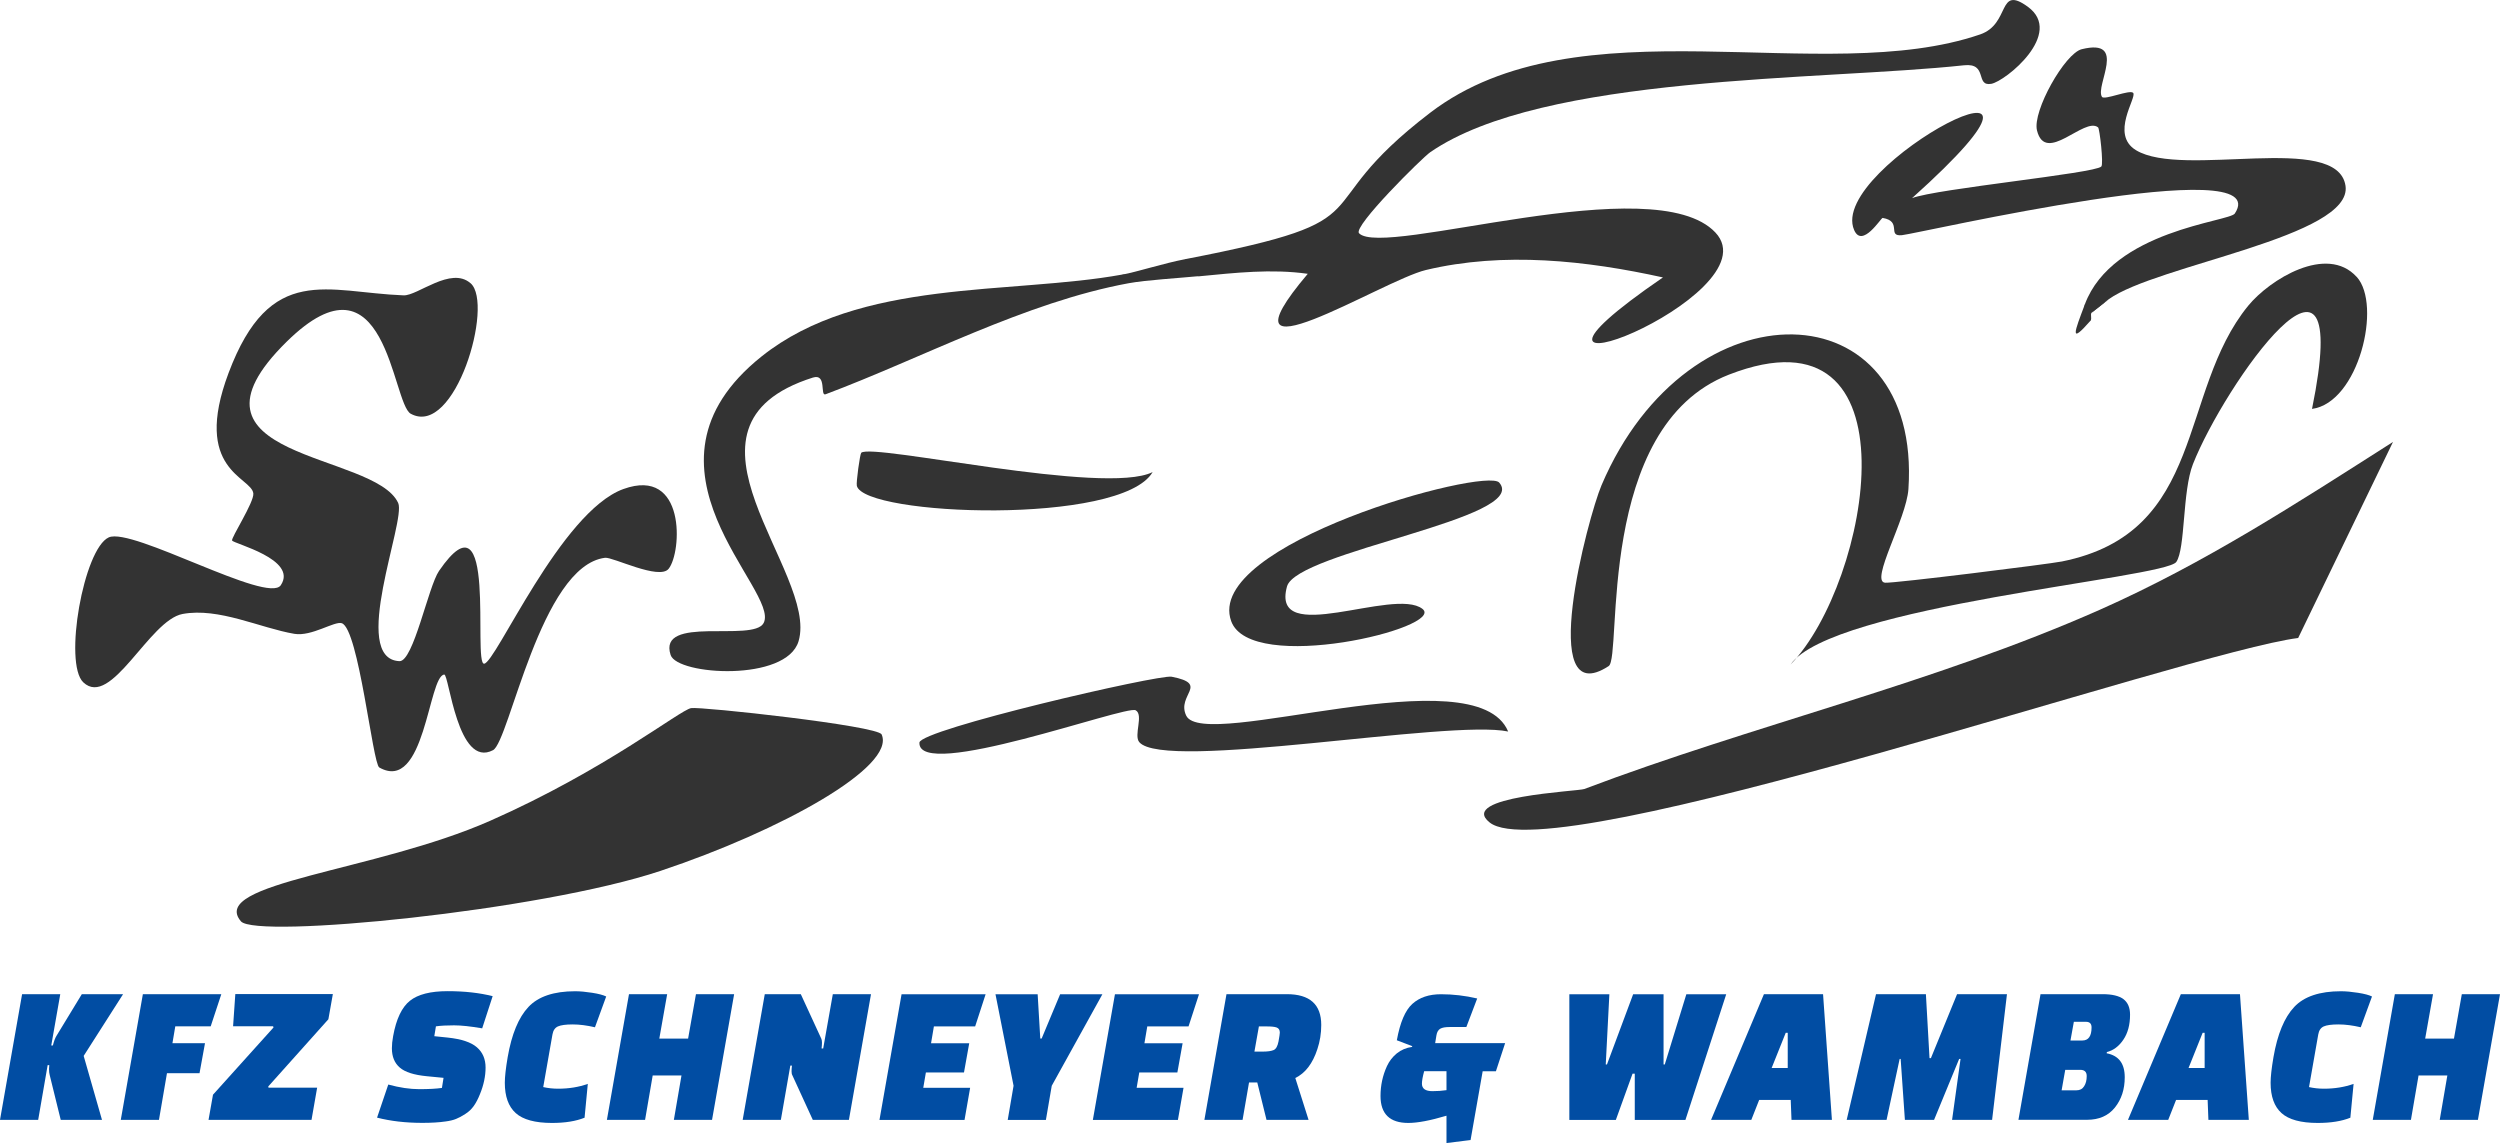 <?xml version="1.0" encoding="UTF-8"?>
<svg id="Ebene_2" data-name="Ebene 2" xmlns="http://www.w3.org/2000/svg" viewBox="0 0 324.77 148.49">
  <defs>
    <style>
      .cls-1 {
        fill: #014da3;
      }

      .cls-2 {
        fill: #333;
      }
    </style>
  </defs>
  <g id="Ebene_1-2" data-name="Ebene 1">
    <g>
      <path class="cls-2" d="M61.14,36.8c3.06,2.71-2.03,20.09-7.78,16.95-2.45-1.33-3.14-22.11-16.1-9.38-15.66,15.39,11.46,14.3,14.47,20.98,1.04,2.3-6.37,20.24.16,20.54,1.82.08,3.74-9.68,5.14-11.72,7.68-11.18,4.35,12.12,5.86,12.05s9.95-19.74,18.09-22.69,7.62,8.18,5.88,10.36c-1.21,1.52-7.27-1.56-8.26-1.43-8.38,1.05-12.42,23.86-14.55,24.99-4.61,2.44-5.72-9.87-6.34-9.82-2.07.18-2.49,15.45-8.44,12.07-.86-.49-2.67-18.01-4.87-18.74-.94-.31-3.92,1.76-6.16,1.38-4.42-.75-9.82-3.45-14.52-2.58-4.34.8-9.27,12.32-12.9,8.88-2.59-2.46.05-17.36,3.31-18.83,3.03-1.36,20.68,8.72,22.35,6.21,2.24-3.37-6.13-5.39-6.33-5.8-.16-.33,2.87-4.98,2.76-6.11-.21-2.17-7.99-2.96-3.22-15.65,5.41-14.4,12.81-10.47,22.74-10.09,1.82.07,6.15-3.82,8.7-1.57Z"/>
      <path class="cls-2" d="M310.87,57.41l-12.32,25.47c-14.52,1.85-96.98,30.43-105.04,23.96-4.22-3.39,11.53-4.04,12.3-4.34,21.68-8.22,45.47-13.76,66.98-23.29,13.66-6.06,25.59-13.84,38.08-21.8Z"/>
      <path class="cls-2" d="M114.53,95.41c1.89,4.18-13.04,12.49-28.71,17.72-15.67,5.23-52.55,8.84-54.52,6.56-4.28-5.02,17.41-6.46,32.37-13.06,14.96-6.6,24.64-14.38,26.11-14.64,1.23-.22,24.23,2.28,24.75,3.42Z"/>
      <path class="cls-2" d="M154.05,33.65c27.28-5.28,14.67-5.96,31.75-19.01C205-.03,236.85,11.47,257.24,4.47c3.98-1.37,2.2-6.48,6.18-3.6,4.8,3.48-2.91,9.7-4.74,10.02-2.12.37-.39-2.75-3.54-2.41-18.56,2-54.68,1.17-69.35,11.3-1.02.7-10.07,9.66-9.24,10.52,3.14,3.27,38.32-8.55,46.29-.1,7.86,8.32-33.74,24.29-6.81,5.84-9.92-2.19-20.7-3.38-30.81-.96-5.66,1.36-28.02,15.5-15.33.49-4.7-.67-9.43-.13-14.1.32-2.45-.28-3.03-1.02-1.74-2.22Z"/>
      <path class="cls-2" d="M306.15,35.96c3.32,3.65.25,16.35-5.8,17.16,5.6-27.36-11.43-3.1-15.47,7.18-1.38,3.51-.97,10.98-2.16,12.7-1.48,2.14-44.8,5.65-50.11,13.33,10.34-10.67,16.94-47.37-8.01-37.66-17.44,6.79-13.82,36.69-15.62,37.86-9.46,6.17-2.69-19.35-.93-23.49,11.34-26.65,41.63-25.77,39.87.5-.26,3.87-5.03,12-3.03,12.16,1.15.09,21.28-2.42,22.97-2.76,18.82-3.77,15.04-22,24.2-33.22,2.79-3.41,10.2-8.01,14.08-3.76Z"/>
      <path class="cls-2" d="M270.84,39.53c3.6-9.62,18.77-10.72,19.48-11.79,5.42-8.21-41,2.58-43.23,2.81-2.02.21.09-1.8-2.52-2.24-.2-.03-2.65,3.99-3.7,1.58-3.63-8.31,33.31-27.27,7.52-4.15,3.19-1.23,23.73-3.21,24.59-4.11.31-.33-.22-4.92-.42-5.08-1.77-1.44-6.83,4.9-7.94.39-.61-2.5,3.63-10.02,5.82-10.55,6-1.47,1.7,4.75,2.62,6.19.3.48,3.66-1,4.06-.51.5.61-3.04,5.37.36,7.44,6.1,3.71,26.15-2.39,27.22,4.62,1.01,6.62-24.57,10.28-30.77,14.75l-2.22,1.75c-.18.2.06.79-.12.99-.86.55-1.11-.15-.75-2.1Z"/>
      <path class="cls-2" d="M145.77,35.68c1.16-.05,1.48.02.87,1.11-13.43,2.47-26.88,9.74-39.39,14.43-.76.29.2-2.75-1.65-2.17-20.09,6.37.81,25.28-1.86,34.25-1.58,5.31-15.75,4.43-16.62,1.79-1.72-5.25,10.72-1.6,12.08-4.15,2.24-4.22-18.34-20.2-.27-34.63,12.75-10.18,32.41-8.01,46.84-10.64Z"/>
      <path class="cls-2" d="M195.92,95.03c-7.63-1.62-44.65,5.23-47.92,1.38-.75-.89.6-3.55-.47-4.14-1.26-.7-28.33,9.28-28.09,4.2.08-1.7,31.1-8.88,32.76-8.56,5,.97.59,2.35,1.9,5.06,2.29,4.74,37.62-8,41.82,2.06Z"/>
      <path class="cls-2" d="M194.75,62.68c4.13,4.64-26.31,8.96-27.56,13.51-2.19,7.99,13.9.03,17.6,2.91,3.13,2.44-22.32,8.6-24.85,1.59-3.61-10,33.01-20.04,34.82-18Z"/>
      <path class="cls-2" d="M149.73,61.34c-4.09,6.94-37.41,5.7-38.42,1.78-.11-.43.41-4.15.57-4.3,1.4-1.29,31.65,5.6,37.85,2.51Z"/>
      <path class="cls-2" d="M154.05,33.65l1.74,2.22c-2.57.25-6.92.51-9.15.92l-.87-1.11c1.95-.36,5.36-1.47,8.28-2.03Z"/>
      <path class="cls-2" d="M271.59,41.64c-2.84,3.25-2.07,1.41-.75-2.1l.75,2.1Z"/>
      <path class="cls-2" d="M271.71,40.64c.93-1.01,1.3-1.09,2.22-1.75l-2.22,1.75Z"/>
    </g>
    <g>
      <path class="cls-1" d="M6.37,138.87l.03-.5h-.21l-1.23,7.11H0l2.87-16.33h4.96l-1.17,6.66h.21c.14-.56.3-.98.47-1.25l3.29-5.41h5.36l-5.12,8.02,2.38,8.31h-5.36l-1.44-5.85c-.05-.17-.08-.43-.08-.76Z"/>
      <path class="cls-1" d="M25.92,139.42h-4.23l-1.04,6.06h-4.96l2.87-16.33h10.19l-1.38,4.18h-4.6l-.37,2.19h4.23l-.71,3.89Z"/>
      <path class="cls-1" d="M40.47,145.48h-13.38l.58-3.27,7.86-8.73-.05-.16h-5.2l.29-4.18h12.67l-.58,3.27-7.81,8.73.03.16h6.32l-.73,4.18Z"/>
      <path class="cls-1" d="M48.98,145.2l1.46-4.31c1.46.4,2.8.6,4.02.6s2.2-.05,2.95-.16l.21-1.31-2.17-.21c-1.66-.16-2.83-.53-3.51-1.12-.69-.59-1.03-1.43-1.03-2.51,0-.47.05-.99.16-1.57.4-2.23,1.13-3.76,2.18-4.6,1.05-.84,2.69-1.25,4.9-1.25s4.16.22,5.85.65l-1.36,4.18c-1.51-.26-2.73-.39-3.66-.39s-1.71.04-2.35.13l-.21,1.28,1.75.18c1.78.19,3.04.61,3.79,1.27.75.65,1.12,1.53,1.12,2.63s-.24,2.26-.73,3.45c-.24.61-.51,1.12-.8,1.53s-.65.76-1.1,1.04c-.44.29-.85.51-1.21.65-.37.15-.83.26-1.38.33-.82.12-1.82.18-3,.18-2.16,0-4.12-.23-5.88-.68Z"/>
      <path class="cls-1" d="M76.36,140.81l-.42,4.39c-1.12.45-2.53.68-4.23.68-2.19,0-3.77-.43-4.71-1.28-.95-.85-1.42-2.17-1.42-3.94,0-.75.12-1.85.37-3.32.52-3,1.42-5.17,2.7-6.53s3.3-2.04,6.07-2.04c.64,0,1.38.07,2.21.2.83.13,1.43.29,1.82.48l-1.46,4c-1.03-.24-1.99-.37-2.89-.37s-1.54.09-1.92.26c-.38.17-.62.52-.71,1.04l-1.2,6.84c.63.14,1.27.21,1.93.21,1.41,0,2.7-.21,3.87-.63Z"/>
      <path class="cls-1" d="M87.54,145.48l.99-5.77h-3.74l-.99,5.77h-4.96l2.87-16.33h4.96l-1.02,5.77h3.74l1.02-5.77h4.96l-2.87,16.33h-4.96Z"/>
      <path class="cls-1" d="M105.59,145.48l-2.66-5.8c-.07-.12-.1-.29-.1-.51s.02-.47.05-.74h-.21l-1.23,7.05h-4.96l2.87-16.33h4.68l2.67,5.8c.05.12.08.29.08.51s-.02.47-.05.74h.21l1.25-7.05h4.96l-2.87,16.33h-4.68Z"/>
      <path class="cls-1" d="M125.24,139.32h-4.96l-.34,1.99h6.09l-.73,4.18h-11.05l2.87-16.33h10.92l-1.36,4.18h-5.36l-.37,2.19h4.96l-.68,3.79Z"/>
      <path class="cls-1" d="M134.8,129.16l.34,5.75h.18l2.4-5.75h5.49l-6.58,11.89-.76,4.44h-4.96l.76-4.44-2.35-11.89h5.49Z"/>
      <path class="cls-1" d="M152.96,139.32h-4.96l-.34,1.99h6.09l-.73,4.18h-11.05l2.87-16.33h10.92l-1.36,4.18h-5.36l-.37,2.19h4.96l-.68,3.79Z"/>
      <path class="cls-1" d="M169.99,145.48h-5.46l-1.2-4.86h-1.07l-.84,4.86h-4.96l2.87-16.33h7.84c2.98,0,4.47,1.33,4.47,4,0,1.1-.17,2.14-.5,3.13-.61,1.88-1.57,3.13-2.87,3.76l1.72,5.43ZM163.54,133.34l-.58,3.27h1.15c.59,0,1.04-.07,1.35-.2.3-.13.51-.5.63-1.12.11-.62.17-1,.17-1.14,0-.35-.14-.57-.41-.67-.27-.1-.71-.14-1.32-.14h-.99Z"/>
      <path class="cls-1" d="M187.91,148.49v-3.55c-2.11.63-3.76.94-4.96.94-2.4,0-3.61-1.17-3.61-3.5,0-1.38.28-2.67.84-3.89.3-.64.72-1.19,1.28-1.65.56-.45,1.22-.73,1.99-.84v-.1l-1.99-.76c.42-2.32,1.09-3.89,2.02-4.73s2.17-1.25,3.72-1.25,3.12.18,4.7.55l-1.41,3.71h-2.19c-.54,0-.94.07-1.2.22-.26.15-.43.44-.5.88l-.16.99h9.09l-1.2,3.66h-1.72l-1.57,8.93-3.13.39ZM186.08,141.75c.63,0,1.24-.04,1.83-.13v-2.46h-2.9c-.19.7-.29,1.24-.29,1.62,0,.64.45.97,1.36.97Z"/>
      <path class="cls-1" d="M219.05,129.16h5.2l-5.3,16.33h-6.58v-6.01h-.29l-2.17,6.01h-6.04v-16.33h5.2l-.47,9.12h.16l3.4-9.12h3.95v9.12h.16l2.8-9.12Z"/>
      <path class="cls-1" d="M227.51,145.48h-5.23l6.87-16.33h7.68l1.15,16.33h-5.25l-.1-2.59h-4.1l-1.02,2.59ZM231.98,134.17l-1.83,4.57h2.09v-4.57h-.26Z"/>
      <path class="cls-1" d="M245.07,145.48h-5.17l3.81-16.33h6.48l.47,8.31h.18l3.4-8.31h6.48l-1.93,16.33h-5.2l1.1-7.92h-.18l-3.26,7.92h-3.79l-.55-7.92h-.13l-1.7,7.92Z"/>
      <path class="cls-1" d="M262.21,145.48l2.87-16.33h8.05c1.25,0,2.16.22,2.73.65.57.44.85,1.11.85,2.01,0,1.32-.29,2.41-.88,3.27-.58.85-1.29,1.38-2.13,1.59l-.03.16c1.57.3,2.35,1.33,2.35,3.11,0,1.57-.43,2.88-1.28,3.94-.85,1.06-2.06,1.59-3.61,1.59h-8.93ZM270.25,138.98h-1.96l-.47,2.66h1.93c.44,0,.77-.17.99-.52.23-.35.34-.79.34-1.33s-.28-.81-.84-.81ZM270.98,132.74h-1.57l-.44,2.43h1.54c.8,0,1.2-.57,1.2-1.7,0-.49-.24-.73-.73-.73Z"/>
      <path class="cls-1" d="M281.67,145.48h-5.23l6.87-16.33h7.68l1.15,16.33h-5.25l-.1-2.59h-4.1l-1.02,2.59ZM286.14,134.17l-1.83,4.57h2.09v-4.57h-.26Z"/>
      <path class="cls-1" d="M305.75,140.81l-.42,4.39c-1.12.45-2.53.68-4.23.68-2.19,0-3.77-.43-4.71-1.28-.95-.85-1.42-2.17-1.42-3.94,0-.75.12-1.85.37-3.32.52-3,1.42-5.17,2.7-6.53s3.3-2.04,6.07-2.04c.64,0,1.38.07,2.21.2.83.13,1.43.29,1.82.48l-1.46,4c-1.03-.24-1.99-.37-2.89-.37s-1.54.09-1.92.26c-.38.17-.62.52-.71,1.04l-1.2,6.84c.63.14,1.27.21,1.93.21,1.41,0,2.7-.21,3.87-.63Z"/>
      <path class="cls-1" d="M316.94,145.48l.99-5.77h-3.74l-.99,5.77h-4.96l2.87-16.33h4.96l-1.02,5.77h3.74l1.02-5.77h4.96l-2.87,16.33h-4.96Z"/>
    </g>
  </g>
</svg>